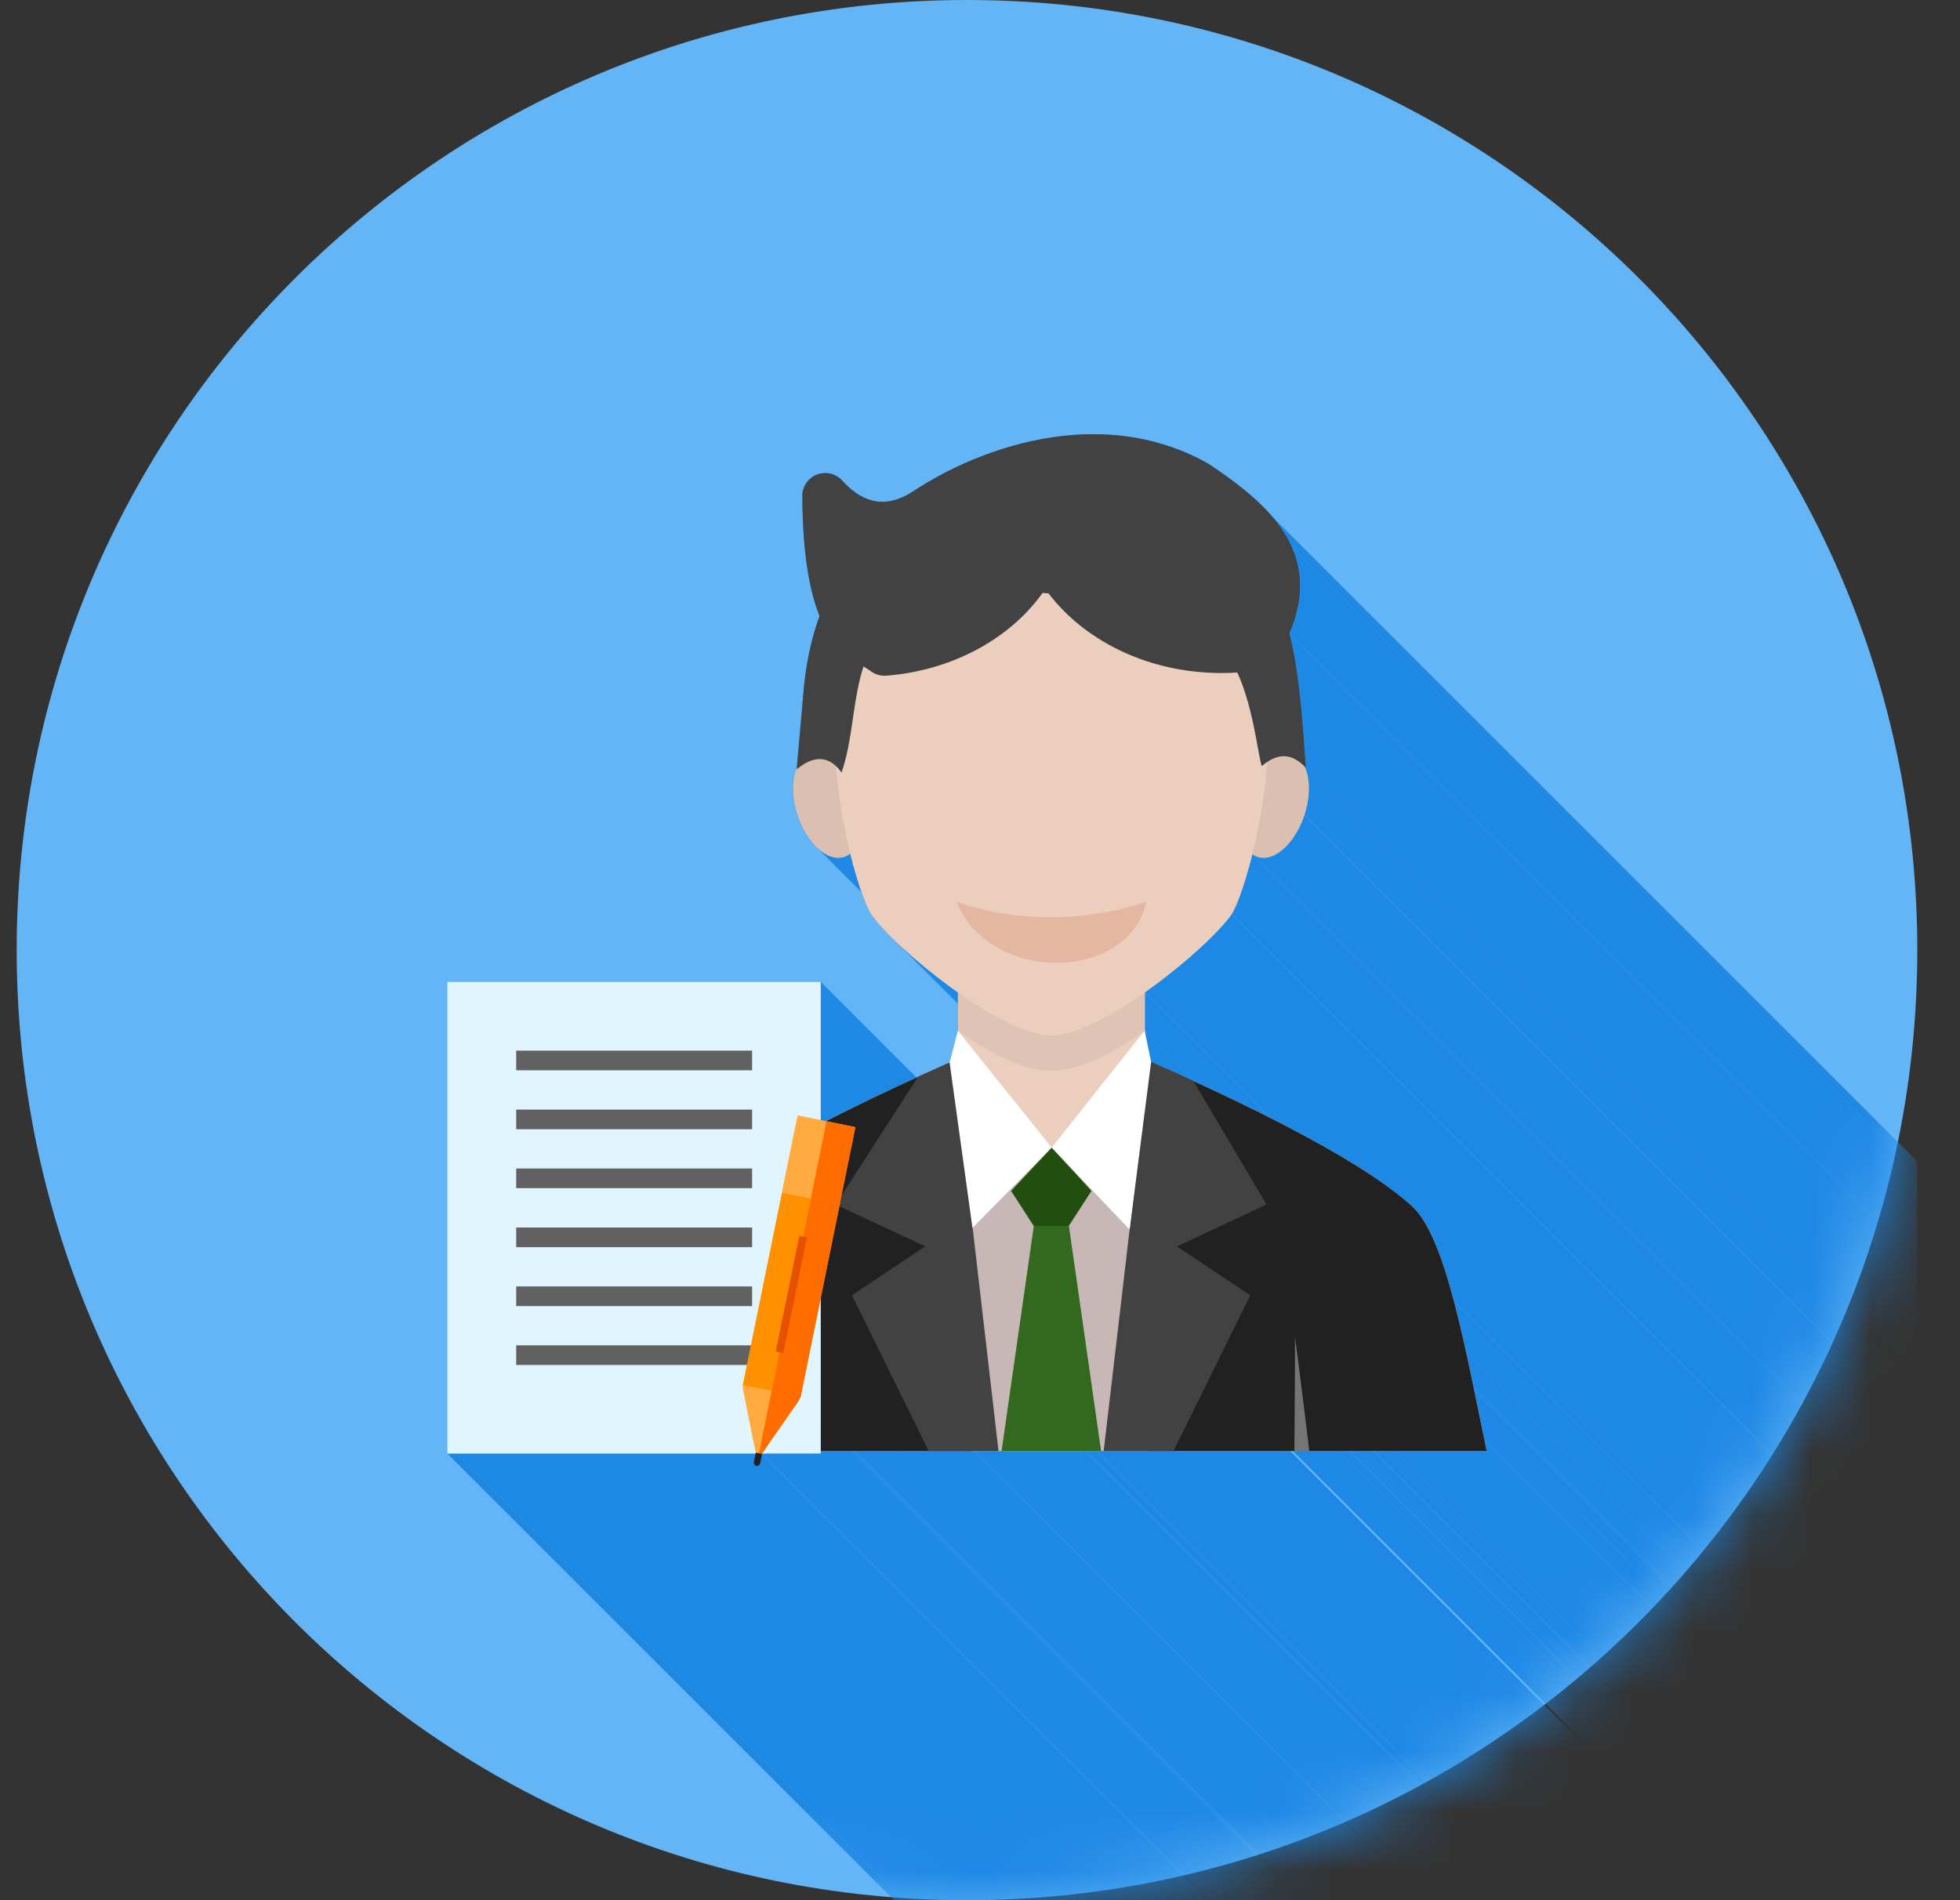 <svg width="33" height="32" viewBox="0 0 33 32" fill="none" xmlns="http://www.w3.org/2000/svg">
<rect x="0" y="0" width="33" height="32" fill="#333333" stroke="none"/>
<g clip-path="url(#clip0_401_8999)">
<path fill-rule="evenodd" clip-rule="evenodd" d="M16.281 0C25.118 0 32.281 7.163 32.281 16C32.281 24.837 25.118 32 16.281 32C7.445 32 0.281 24.837 0.281 16C0.281 7.163 7.445 0 16.281 0Z" fill="#64B5F6"/>
<mask id="mask0_401_8999" style="mask-type:luminance" maskUnits="userSpaceOnUse" x="0" y="0" width="33" height="32">
<path d="M16.281 0C25.118 0 32.281 7.163 32.281 16C32.281 24.837 25.118 32 16.281 32C7.445 32 0.281 24.837 0.281 16C0.281 7.163 7.445 0 16.281 0Z" fill="white"/>
</mask>
<g mask="url(#mask0_401_8999)">
<path fill-rule="evenodd" clip-rule="evenodd" d="M15.461 18.13L33.209 35.878L33.738 35.641L15.99 17.893L15.461 18.13Z" fill="#1E88E5"/>
<path fill-rule="evenodd" clip-rule="evenodd" d="M13.453 23.582L31.201 41.33L30.717 42.025L12.969 24.276L13.453 23.582Z" fill="#1E88E5"/>
<path fill-rule="evenodd" clip-rule="evenodd" d="M13.818 24.477L31.566 42.225H31.401L13.652 24.477H13.818Z" fill="#1E88E5"/>
<path fill-rule="evenodd" clip-rule="evenodd" d="M12.967 24.275L30.715 42.024L30.608 42.184L12.859 24.436L12.967 24.275Z" fill="#1E88E5"/>
<path fill-rule="evenodd" clip-rule="evenodd" d="M12.833 24.477L30.581 42.225L30.576 42.232L12.828 24.484L12.833 24.477Z" fill="#1E88E5"/>
<path fill-rule="evenodd" clip-rule="evenodd" d="M12.72 24.477L30.468 42.225H25.444L7.695 24.477H12.72Z" fill="#1E88E5"/>
<path fill-rule="evenodd" clip-rule="evenodd" d="M12.798 24.645L30.547 42.393L30.543 42.403L30.538 42.413L30.531 42.42L30.523 42.427L30.514 42.432L30.504 42.435L30.493 42.436L30.483 42.435L12.734 24.687L12.745 24.688L12.756 24.687L12.766 24.684L12.775 24.679L12.783 24.672L12.79 24.664L12.795 24.655L12.798 24.645Z" fill="#1E88E5"/>
<path fill-rule="evenodd" clip-rule="evenodd" d="M12.735 24.687L30.483 42.435L30.473 42.432L30.463 42.427L30.455 42.42L12.707 24.672L12.715 24.679L12.724 24.684L12.735 24.687Z" fill="#1E88E5"/>
<path fill-rule="evenodd" clip-rule="evenodd" d="M12.829 24.484L30.577 42.233L30.545 42.391L12.797 24.643L12.829 24.484Z" fill="#1E88E5"/>
<path fill-rule="evenodd" clip-rule="evenodd" d="M7.697 24.477L25.445 42.225H25.279L7.531 24.477H7.697Z" fill="#1E88E5"/>
<path fill-rule="evenodd" clip-rule="evenodd" d="M13.82 16.535L31.569 34.283V34.449L13.82 16.701V16.535Z" fill="#1E88E5"/>
<path fill-rule="evenodd" clip-rule="evenodd" d="M13.82 16.699L31.569 34.447V36.609L13.82 18.861V16.699Z" fill="#1E88E5"/>
<path fill-rule="evenodd" clip-rule="evenodd" d="M14.4 18.98L32.148 36.729L32.115 36.891L14.367 19.143L14.4 18.98Z" fill="#1E88E5"/>
<path fill-rule="evenodd" clip-rule="evenodd" d="M14.369 19.143L32.117 36.891L31.916 37.88L14.168 20.132L14.369 19.143Z" fill="#1E88E5"/>
<path fill-rule="evenodd" clip-rule="evenodd" d="M14.166 20.131L31.914 37.879L31.885 38.024L14.137 20.276L14.166 20.131Z" fill="#1E88E5"/>
<path fill-rule="evenodd" clip-rule="evenodd" d="M14.136 20.277L31.884 38.026L31.877 38.062L14.129 20.314L14.136 20.277Z" fill="#1E88E5"/>
<path fill-rule="evenodd" clip-rule="evenodd" d="M14.132 20.314L31.88 38.063L31.569 39.594L13.82 21.846L14.132 20.314Z" fill="#1E88E5"/>
<path fill-rule="evenodd" clip-rule="evenodd" d="M13.819 21.846L31.567 39.594L31.346 40.68L13.598 22.932L13.819 21.846Z" fill="#1E88E5"/>
<path fill-rule="evenodd" clip-rule="evenodd" d="M13.6 22.932L31.348 40.68L31.229 41.268L13.48 23.52L13.6 22.932Z" fill="#1E88E5"/>
<path fill-rule="evenodd" clip-rule="evenodd" d="M13.479 23.521L31.227 41.27L31.225 41.28L13.477 23.532L13.479 23.521Z" fill="#1E88E5"/>
<path fill-rule="evenodd" clip-rule="evenodd" d="M13.474 23.529L31.222 41.278L31.213 41.297L13.465 23.549L13.474 23.529Z" fill="#1E88E5"/>
<path fill-rule="evenodd" clip-rule="evenodd" d="M13.467 23.551L31.215 41.299L31.201 41.331L13.453 23.582L13.467 23.551Z" fill="#1E88E5"/>
<path fill-rule="evenodd" clip-rule="evenodd" d="M13.82 24.438L31.569 42.186V42.226L13.82 24.478V24.438Z" fill="#1E88E5"/>
<path fill-rule="evenodd" clip-rule="evenodd" d="M13.653 24.477L31.401 42.225H30.58L12.832 24.477H13.653Z" fill="#1E88E5"/>
<path fill-rule="evenodd" clip-rule="evenodd" d="M19.273 17.357L37.022 35.106L37.13 35.631L19.382 17.883L19.273 17.357Z" fill="#1E88E5"/>
<path fill-rule="evenodd" clip-rule="evenodd" d="M20.098 18.204L37.846 35.953L37.819 35.941L37.793 35.928L37.766 35.916L37.739 35.904L37.713 35.892L37.685 35.879L37.658 35.867L37.631 35.855L37.604 35.842L37.576 35.83L37.549 35.817L37.521 35.805L37.493 35.792L37.465 35.779L37.437 35.767L37.408 35.754L19.66 18.006L19.689 18.019L19.717 18.031L19.745 18.044L19.773 18.056L19.8 18.069L19.828 18.081L19.856 18.094L19.883 18.107L19.91 18.119L19.937 18.131L19.964 18.143L19.991 18.156L20.018 18.168L20.045 18.18L20.071 18.192L20.098 18.204Z" fill="#1E88E5"/>
<path fill-rule="evenodd" clip-rule="evenodd" d="M21.438 8.717L39.186 26.465L39.222 26.509L39.257 26.554L39.291 26.598L39.323 26.643L39.353 26.689L39.382 26.735L39.41 26.781L39.436 26.827L39.461 26.874L39.484 26.922L39.505 26.969L21.757 9.221L21.735 9.173L21.712 9.126L21.688 9.079L21.662 9.033L21.634 8.986L21.605 8.941L21.575 8.895L21.543 8.85L21.509 8.806L21.474 8.761L21.438 8.717Z" fill="#1E88E5"/>
<path fill-rule="evenodd" clip-rule="evenodd" d="M21.757 9.221L39.505 26.969L39.522 27.01L39.538 27.052L39.553 27.093L39.567 27.135L39.58 27.177L39.591 27.219L39.601 27.262L39.61 27.304L39.618 27.347L39.625 27.39L39.63 27.433L39.635 27.477L39.638 27.521L39.639 27.565L39.64 27.609L39.639 27.654L39.638 27.698L39.635 27.744L39.63 27.789L39.625 27.835L39.618 27.881L39.61 27.928L39.601 27.975L39.59 28.022L39.578 28.07L39.565 28.118L39.551 28.167L39.535 28.215L39.518 28.265L39.5 28.315L39.48 28.365L39.459 28.416L21.711 10.667L21.732 10.617L21.751 10.566L21.77 10.517L21.787 10.467L21.802 10.418L21.817 10.37L21.83 10.322L21.842 10.274L21.852 10.227L21.862 10.18L21.87 10.133L21.877 10.087L21.882 10.041L21.887 9.996L21.89 9.95L21.891 9.905L21.892 9.861L21.891 9.816L21.89 9.772L21.886 9.729L21.882 9.685L21.877 9.642L21.87 9.599L21.862 9.556L21.853 9.513L21.843 9.471L21.831 9.429L21.819 9.387L21.805 9.345L21.79 9.303L21.774 9.262L21.757 9.221Z" fill="#1E88E5"/>
<path fill-rule="evenodd" clip-rule="evenodd" d="M21.961 12.9L39.709 30.649L39.718 30.668L39.726 30.687L39.734 30.708L39.741 30.728L39.748 30.75L39.754 30.772L39.76 30.794L39.765 30.817L39.769 30.841L39.773 30.865L39.777 30.889L39.779 30.914L39.782 30.94L39.783 30.965L39.784 30.991L39.785 31.018L39.785 31.045L39.784 31.072L39.783 31.099L39.781 31.127L39.778 31.155L39.775 31.183L39.771 31.212L39.767 31.241L39.762 31.27L39.756 31.299L39.75 31.328L39.743 31.357L39.736 31.387L39.727 31.416L39.719 31.446L39.709 31.476L21.961 13.727L21.97 13.698L21.979 13.668L21.987 13.638L21.995 13.609L22.002 13.58L22.008 13.55L22.014 13.521L22.019 13.492L22.023 13.464L22.027 13.435L22.03 13.407L22.032 13.379L22.035 13.351L22.036 13.324L22.037 13.297L22.037 13.27L22.036 13.243L22.035 13.217L22.034 13.191L22.031 13.166L22.029 13.141L22.025 13.117L22.021 13.093L22.017 13.069L22.012 13.046L22.006 13.024L22 13.002L21.993 12.98L21.986 12.959L21.978 12.939L21.97 12.919L21.961 12.9Z" fill="#1E88E5"/>
<path fill-rule="evenodd" clip-rule="evenodd" d="M21.988 12.928L39.736 30.676L39.733 30.672L39.729 30.669L39.726 30.665L39.723 30.662L39.719 30.659L39.716 30.655L39.712 30.652L39.709 30.649L21.961 12.9L21.964 12.904L21.968 12.907L21.971 12.91L21.974 12.914L21.978 12.917L21.981 12.921L21.985 12.924L21.988 12.928Z" fill="#1E88E5"/>
<path fill-rule="evenodd" clip-rule="evenodd" d="M21.711 10.668L39.459 28.416L39.474 28.479L39.489 28.543L39.503 28.607L39.517 28.671L39.529 28.737L39.542 28.802L39.553 28.869L39.565 28.936L39.575 29.003L39.585 29.071L39.595 29.139L39.604 29.208L39.613 29.277L39.621 29.347L39.63 29.417L39.637 29.488L39.645 29.559L39.652 29.631L39.659 29.703L39.665 29.776L39.672 29.849L39.678 29.922L39.684 29.996L39.69 30.07L39.696 30.144L39.702 30.219L39.707 30.294L39.713 30.37L39.719 30.446L39.724 30.523L39.73 30.599L39.736 30.676L21.988 12.928L21.982 12.851L21.976 12.774L21.971 12.698L21.965 12.622L21.959 12.546L21.954 12.471L21.948 12.396L21.942 12.322L21.936 12.247L21.93 12.174L21.924 12.1L21.917 12.027L21.911 11.955L21.904 11.883L21.897 11.811L21.889 11.74L21.881 11.669L21.873 11.599L21.865 11.529L21.856 11.46L21.847 11.391L21.837 11.322L21.827 11.255L21.817 11.187L21.805 11.12L21.794 11.054L21.781 10.989L21.768 10.923L21.755 10.859L21.741 10.794L21.726 10.731L21.711 10.668Z" fill="#1E88E5"/>
<path fill-rule="evenodd" clip-rule="evenodd" d="M21.959 13.729L39.708 31.477L39.692 31.521L39.676 31.565L39.658 31.607L39.64 31.648L39.62 31.688L39.6 31.727L39.579 31.765L39.557 31.802L39.534 31.837L39.511 31.87L39.487 31.903L39.462 31.934L39.437 31.963L39.411 31.991L39.385 32.017L39.358 32.042L39.332 32.065L39.304 32.086L39.277 32.106L39.249 32.123L39.222 32.139L39.194 32.153L39.166 32.165L39.138 32.175L39.11 32.183L39.082 32.189L39.054 32.193L39.027 32.195L39 32.194L38.973 32.191L38.946 32.187L38.92 32.179L21.172 14.431L21.198 14.438L21.225 14.443L21.252 14.446L21.279 14.447L21.306 14.445L21.334 14.441L21.362 14.435L21.39 14.427L21.418 14.417L21.445 14.405L21.474 14.391L21.501 14.375L21.529 14.357L21.556 14.338L21.584 14.317L21.61 14.294L21.637 14.269L21.663 14.243L21.689 14.215L21.714 14.185L21.739 14.155L21.763 14.122L21.786 14.088L21.809 14.053L21.831 14.017L21.852 13.979L21.872 13.94L21.892 13.9L21.91 13.859L21.928 13.816L21.944 13.773L21.959 13.729Z" fill="#1E88E5"/>
<path fill-rule="evenodd" clip-rule="evenodd" d="M21.174 14.43L38.922 32.178L38.91 32.174L38.898 32.169L38.887 32.164L38.876 32.159L38.865 32.153L38.855 32.147L38.844 32.14L38.834 32.133L21.086 14.385L21.096 14.392L21.107 14.399L21.117 14.405L21.128 14.411L21.139 14.416L21.15 14.421L21.162 14.426L21.174 14.43Z" fill="#1E88E5"/>
<path fill-rule="evenodd" clip-rule="evenodd" d="M21.087 14.385L38.835 32.133L38.822 32.182L38.81 32.229L38.798 32.276L38.785 32.322L38.773 32.367L38.76 32.411L38.748 32.454L38.736 32.496L38.723 32.537L38.711 32.577L38.699 32.616L38.687 32.653L38.675 32.69L38.663 32.725L38.651 32.76L38.639 32.792L38.628 32.824L38.617 32.855L38.605 32.884L38.595 32.912L38.584 32.939L38.574 32.964L38.563 32.988L38.554 33.011L38.544 33.032L38.535 33.052L38.526 33.071L38.517 33.088L38.509 33.103L38.501 33.117L38.494 33.13L38.486 33.141L20.738 15.392L20.745 15.382L20.753 15.369L20.761 15.355L20.769 15.339L20.778 15.322L20.787 15.304L20.796 15.284L20.805 15.263L20.815 15.24L20.825 15.216L20.836 15.191L20.846 15.164L20.857 15.136L20.868 15.107L20.88 15.076L20.891 15.044L20.903 15.011L20.915 14.977L20.926 14.942L20.939 14.905L20.951 14.867L20.963 14.829L20.975 14.789L20.988 14.748L21 14.706L21.012 14.663L21.025 14.619L21.037 14.574L21.049 14.528L21.062 14.481L21.074 14.433L21.087 14.385Z" fill="#1E88E5"/>
<path fill-rule="evenodd" clip-rule="evenodd" d="M20.736 15.393L38.485 33.141L38.465 33.169L38.442 33.2L38.417 33.231L38.39 33.264L38.361 33.299L38.33 33.334L38.297 33.371L38.262 33.408L38.225 33.447L38.187 33.487L38.147 33.527L38.105 33.569L38.061 33.611L38.016 33.653L37.97 33.697L37.922 33.74L37.873 33.785L37.822 33.83L37.77 33.875L37.718 33.92L37.664 33.965L37.609 34.011L37.553 34.057L37.497 34.103L37.44 34.148L37.382 34.194L37.323 34.239L37.263 34.284L37.204 34.329L37.143 34.373L37.083 34.417L37.022 34.461L19.273 16.712L19.334 16.669L19.395 16.625L19.456 16.581L19.515 16.536L19.575 16.491L19.633 16.446L19.691 16.4L19.749 16.355L19.805 16.309L19.861 16.263L19.916 16.217L19.97 16.172L20.022 16.127L20.074 16.081L20.124 16.037L20.174 15.992L20.221 15.948L20.268 15.905L20.313 15.863L20.357 15.82L20.398 15.779L20.439 15.739L20.477 15.699L20.514 15.66L20.549 15.623L20.582 15.586L20.613 15.55L20.642 15.516L20.669 15.483L20.694 15.452L20.716 15.421L20.736 15.393Z" fill="#1E88E5"/>
<path fill-rule="evenodd" clip-rule="evenodd" d="M19.273 16.713L37.022 34.461V35.106L19.273 17.358V16.713Z" fill="#1E88E5"/>
<path fill-rule="evenodd" clip-rule="evenodd" d="M20.094 18.199L37.842 35.947L37.845 35.953L20.097 18.205L20.094 18.199Z" fill="#1E88E5"/>
<path fill-rule="evenodd" clip-rule="evenodd" d="M19.66 18.006L37.408 35.754L37.131 35.631L19.383 17.883L19.66 18.006Z" fill="#1E88E5"/>
<path fill-rule="evenodd" clip-rule="evenodd" d="M19.382 17.884L37.13 35.632L37.022 35.584L19.273 17.836L19.382 17.884Z" fill="#1E88E5"/>
<path fill-rule="evenodd" clip-rule="evenodd" d="M19.275 17.836L37.023 35.584L37.014 35.581L37.005 35.577L36.996 35.573L36.987 35.569L36.978 35.565L36.969 35.561L36.96 35.557L36.951 35.553L19.203 17.805L19.212 17.809L19.221 17.813L19.23 17.817L19.239 17.82L19.248 17.825L19.257 17.828L19.266 17.832L19.275 17.836Z" fill="#1E88E5"/>
<path fill-rule="evenodd" clip-rule="evenodd" d="M19.203 17.805L36.951 35.553L36.67 35.551L18.922 17.803L19.203 17.805Z" fill="#1E88E5"/>
<path fill-rule="evenodd" clip-rule="evenodd" d="M18.921 17.801L36.669 35.55L36.295 35.547L18.547 17.799L18.921 17.801Z" fill="#1E88E5"/>
<path fill-rule="evenodd" clip-rule="evenodd" d="M16.129 16.713L33.877 34.461L33.816 34.417L33.755 34.374L33.695 34.329L33.635 34.285L33.576 34.239L33.517 34.194L33.459 34.149L33.402 34.103L33.345 34.057L33.289 34.011L33.235 33.966L33.181 33.92L33.128 33.875L33.077 33.83L33.026 33.785L32.977 33.741L32.929 33.697L32.883 33.654L32.837 33.611L32.794 33.569L32.752 33.528L15.004 15.779L15.046 15.821L15.089 15.863L15.134 15.905L15.181 15.949L15.229 15.992L15.278 16.037L15.328 16.082L15.38 16.127L15.433 16.172L15.486 16.218L15.541 16.263L15.597 16.309L15.654 16.355L15.711 16.4L15.769 16.446L15.828 16.491L15.887 16.536L15.947 16.581L16.007 16.625L16.068 16.669L16.129 16.713Z" fill="#1E88E5"/>
<path fill-rule="evenodd" clip-rule="evenodd" d="M16.833 17.788L34.581 35.536L34.221 35.533L16.473 17.785L16.833 17.788Z" fill="#1E88E5"/>
<path fill-rule="evenodd" clip-rule="evenodd" d="M16.471 17.787L34.219 35.535L33.983 35.533L16.234 17.785L16.471 17.787Z" fill="#1E88E5"/>
<path fill-rule="evenodd" clip-rule="evenodd" d="M16.236 17.785L33.985 35.533L33.971 35.539L33.958 35.545L33.944 35.551L33.931 35.557L33.917 35.563L33.904 35.569L33.89 35.575L33.877 35.581L16.129 17.832L16.142 17.826L16.156 17.821L16.169 17.815L16.183 17.809L16.196 17.803L16.209 17.797L16.223 17.791L16.236 17.785Z" fill="#1E88E5"/>
<path fill-rule="evenodd" clip-rule="evenodd" d="M16.125 17.832L33.874 35.58L33.856 35.588L33.839 35.596L33.822 35.603L33.805 35.611L33.788 35.618L33.77 35.626L33.753 35.633L33.736 35.641L15.988 17.893L16.005 17.885L16.022 17.878L16.039 17.87L16.056 17.863L16.074 17.855L16.091 17.847L16.108 17.84L16.125 17.832Z" fill="#1E88E5"/>
<path fill-rule="evenodd" clip-rule="evenodd" d="M14.314 14.377L32.062 32.125L32.051 32.134L32.039 32.142L32.027 32.15L32.015 32.157L32.002 32.163L31.99 32.169L31.977 32.175L31.963 32.179L14.215 14.431L14.228 14.426L14.242 14.421L14.254 14.415L14.267 14.409L14.279 14.402L14.291 14.394L14.303 14.386L14.314 14.377Z" fill="#1E88E5"/>
<path fill-rule="evenodd" clip-rule="evenodd" d="M14.214 14.431L31.962 32.179L31.936 32.186L31.909 32.191L31.882 32.194L31.855 32.194L31.828 32.193L31.8 32.189L31.772 32.183L31.744 32.175L31.716 32.165L31.688 32.153L31.66 32.139L31.633 32.123L31.605 32.105L31.578 32.086L31.55 32.064L31.523 32.041L31.497 32.017L31.471 31.99L13.723 14.242L13.749 14.268L13.775 14.293L13.802 14.316L13.829 14.337L13.857 14.357L13.884 14.375L13.912 14.39L13.94 14.405L13.968 14.416L13.996 14.427L14.024 14.435L14.052 14.441L14.079 14.444L14.107 14.446L14.134 14.446L14.161 14.443L14.188 14.438L14.214 14.431Z" fill="#1E88E5"/>
<path fill-rule="evenodd" clip-rule="evenodd" d="M18.546 17.8L36.294 35.548L34.58 35.537L16.832 17.789L18.546 17.8Z" fill="#1E88E5"/>
<path fill-rule="evenodd" clip-rule="evenodd" d="M15.46 18.131L15.99 17.893C15.806 17.975 15.629 18.054 15.46 18.131ZM13.819 24.437V24.477H13.654H12.832L12.828 24.484L12.799 24.644C12.793 24.673 12.764 24.692 12.735 24.686C12.705 24.68 12.686 24.651 12.692 24.622L12.722 24.477H7.697H7.531V24.312V16.7V16.535H7.697H13.654H13.819V16.7V18.862L13.906 18.88L13.915 18.882L14.239 18.948L14.402 18.98L14.369 19.143L14.168 20.132L14.138 20.277L14.13 20.314L13.819 21.845L13.598 22.931L13.479 23.519L13.476 23.531L13.465 23.55L13.451 23.582L12.967 24.276L12.859 24.437H13.357H13.608L13.819 24.437ZM19.659 18.006L20.093 18.199L20.097 18.205C19.956 18.141 19.811 18.074 19.659 18.006ZM17.939 7.337C18.727 7.256 19.554 7.367 20.324 7.797C20.333 7.801 20.341 7.807 20.35 7.812C21.052 8.278 21.535 8.709 21.757 9.221C21.947 9.661 21.941 10.125 21.711 10.668C21.879 11.336 21.926 12.104 21.988 12.928C21.979 12.919 21.97 12.909 21.96 12.901C22.058 13.101 22.065 13.411 21.96 13.728C21.802 14.207 21.45 14.521 21.173 14.43C21.141 14.42 21.112 14.405 21.085 14.385C20.955 14.909 20.811 15.284 20.737 15.393C20.534 15.691 19.926 16.253 19.274 16.713V17.358L19.382 17.883C19.477 17.925 19.569 17.966 19.659 18.006L19.382 17.883L19.274 17.835C19.25 17.825 19.226 17.814 19.202 17.804L18.92 17.802L18.546 17.799L16.832 17.788L16.472 17.786L16.235 17.784C16.199 17.8 16.163 17.816 16.127 17.832C16.127 17.832 16.128 17.832 16.127 17.832C16.081 17.852 16.035 17.873 15.99 17.893L16.127 17.358V16.713C15.475 16.253 14.867 15.691 14.664 15.393C14.59 15.284 14.445 14.905 14.314 14.376C14.284 14.4 14.251 14.418 14.214 14.43C13.937 14.521 13.585 14.207 13.427 13.728C13.326 13.422 13.329 13.123 13.416 12.923L13.522 11.724C13.558 11.247 13.645 10.79 13.799 10.372C13.633 9.961 13.516 9.34 13.509 8.354C13.508 8.141 13.68 7.967 13.893 7.967C14.007 7.966 14.11 8.016 14.181 8.094C14.375 8.309 14.571 8.416 14.756 8.443C14.964 8.474 15.176 8.406 15.369 8.278C16.038 7.836 16.959 7.437 17.939 7.337Z" fill="#1E88E5"/>
</g>
<path fill-rule="evenodd" clip-rule="evenodd" d="M13.643 12.695C13.92 12.604 14.273 12.919 14.431 13.398C14.589 13.877 14.492 14.339 14.215 14.431C13.938 14.522 13.585 14.208 13.427 13.728C13.269 13.249 13.366 12.787 13.643 12.695Z" fill="#DBC0B2"/>
<path fill-rule="evenodd" clip-rule="evenodd" d="M21.746 12.695C21.469 12.604 21.116 12.919 20.959 13.398C20.801 13.877 20.898 14.339 21.175 14.431C21.452 14.522 21.804 14.208 21.962 13.728C22.12 13.249 22.023 12.787 21.746 12.695Z" fill="#DBC0B2"/>
<path fill-rule="evenodd" clip-rule="evenodd" d="M16.236 17.785C12.996 19.206 12.024 19.963 11.64 20.303C11.048 20.827 10.72 22.78 10.371 24.438H17.702H25.032C24.683 22.78 24.356 20.827 23.764 20.303C23.38 19.963 22.443 19.225 19.203 17.805L16.236 17.785Z" fill="#FFDDCC"/>
<path fill-rule="evenodd" clip-rule="evenodd" d="M16.236 17.785C12.996 19.206 12.024 19.963 11.64 20.303C11.048 20.827 10.72 22.78 10.371 24.438H17.702H25.032C24.683 22.78 24.355 20.827 23.764 20.303C23.379 19.963 22.443 19.225 19.203 17.805L16.236 17.785Z" fill="#212121"/>
<path fill-rule="evenodd" clip-rule="evenodd" d="M19.275 14.953V18.544C18.41 19.604 16.994 19.567 16.129 18.544V14.953C16.129 13.013 19.275 13.013 19.275 14.953Z" fill="#ECCEBE"/>
<path fill-rule="evenodd" clip-rule="evenodd" d="M19.275 14.953V17.357C18.68 17.791 18.106 18.034 17.702 18.034C17.298 18.034 16.724 17.791 16.129 17.357V14.953C16.129 13.013 19.275 13.013 19.275 14.953Z" fill="#DFC4B6"/>
<path fill-rule="evenodd" clip-rule="evenodd" d="M17.701 8.506C12.421 8.506 14.32 14.886 14.665 15.394C15.045 15.954 16.848 17.438 17.701 17.438C18.554 17.438 20.357 15.954 20.738 15.394C21.083 14.886 22.982 8.506 17.701 8.506Z" fill="#ECCEBE"/>
<path fill-rule="evenodd" clip-rule="evenodd" d="M17.707 19.326C17.707 19.326 15.512 19.85 15.512 19.983C15.512 20.116 16.347 24.438 16.347 24.438H19.328L19.669 20.002L17.707 19.326Z" fill="#C7B7B7"/>
<path fill-rule="evenodd" clip-rule="evenodd" d="M16.129 17.832V18.545L16.812 24.437H15.637L14.344 21.813L15.578 20.99L14.07 20.285L15.457 18.133L16.129 17.832Z" fill="#424242"/>
<path fill-rule="evenodd" clip-rule="evenodd" d="M19.272 17.836L19.272 18.545L18.582 24.438H19.757L21.05 21.813L19.816 20.99L21.324 20.285L20.091 18.2L19.272 17.836Z" fill="#424242"/>
<path fill-rule="evenodd" clip-rule="evenodd" d="M16.126 17.357L15.988 17.892L16.373 20.678L17.707 19.326L16.126 17.357Z" fill="white"/>
<path fill-rule="evenodd" clip-rule="evenodd" d="M17.023 20.055L17.404 20.645H17.995L18.377 20.055L17.708 19.326L17.023 20.055Z" fill="#224F10"/>
<path fill-rule="evenodd" clip-rule="evenodd" d="M17.406 20.645L16.863 24.437H18.539L17.997 20.645H17.406Z" fill="#33691E"/>
<path fill-rule="evenodd" clip-rule="evenodd" d="M19.272 17.357L19.381 17.884L19.019 20.706L17.707 19.326L19.272 17.357Z" fill="white"/>
<path fill-rule="evenodd" clip-rule="evenodd" d="M13.355 24.436H13.607C13.595 23.32 13.595 22.516 13.595 22.516C13.595 22.516 13.484 23.352 13.355 24.436Z" fill="#757575"/>
<path fill-rule="evenodd" clip-rule="evenodd" d="M22.044 24.436H21.793C21.804 23.32 21.804 22.516 21.804 22.516C21.804 22.516 21.915 23.352 22.044 24.436Z" fill="#757575"/>
<path fill-rule="evenodd" clip-rule="evenodd" d="M16.102 15.184C17.163 15.564 18.396 15.502 19.3 15.184C19.005 16.542 16.666 16.575 16.102 15.184Z" fill="#E4B7A0"/>
<path d="M14.646 11.292C14.622 11.276 14.587 11.254 14.55 11.231C14.103 10.951 13.524 10.589 13.508 8.354C13.507 8.141 13.679 7.967 13.892 7.967C14.006 7.966 14.109 8.016 14.18 8.094C14.373 8.309 14.569 8.416 14.755 8.443C14.962 8.474 15.174 8.406 15.368 8.278C16.036 7.836 16.957 7.437 17.937 7.337C18.726 7.256 19.553 7.367 20.323 7.797C20.332 7.801 20.34 7.807 20.348 7.812C21.05 8.278 21.534 8.709 21.755 9.221C21.993 9.772 21.924 10.361 21.492 11.095C21.431 11.198 21.33 11.263 21.22 11.281C21.106 11.299 20.997 11.313 20.894 11.321C20.784 11.33 20.674 11.334 20.566 11.334C19.778 11.334 19.05 11.112 18.47 10.738C18.122 10.515 17.826 10.237 17.6 9.919C17.404 10.21 17.151 10.469 16.852 10.686C16.326 11.069 15.657 11.321 14.923 11.379C14.819 11.387 14.721 11.354 14.646 11.292Z" fill="#424242"/>
<path d="M17.757 10C18.573 10.066 19.933 9.685 20.769 11.2C21.101 11.801 21.184 12.776 21.246 12.901C21.549 12.639 21.782 12.716 21.988 12.929C21.796 10.36 21.747 8.327 17.71 8.19C14.726 8.088 13.671 9.735 13.522 11.726L13.414 12.956C13.741 12.682 13.993 12.759 14.169 13.011C14.646 11.623 13.897 9.69 17.757 10Z" fill="#424242"/>
<path fill-rule="evenodd" clip-rule="evenodd" d="M7.697 16.535H13.654H13.819V16.701V24.312V24.478H13.654H7.697H7.531V24.312V16.701V16.535H7.697Z" fill="#E1F5FE"/>
<path fill-rule="evenodd" clip-rule="evenodd" d="M8.691 22.656H12.663V22.987H8.691V22.656Z" fill="#616161"/>
<path fill-rule="evenodd" clip-rule="evenodd" d="M8.691 21.664H12.663V21.995H8.691V21.664Z" fill="#616161"/>
<path fill-rule="evenodd" clip-rule="evenodd" d="M8.691 20.672H12.663V21.003H8.691V20.672Z" fill="#616161"/>
<path fill-rule="evenodd" clip-rule="evenodd" d="M8.691 19.678H12.663V20.009H8.691V19.678Z" fill="#616161"/>
<path fill-rule="evenodd" clip-rule="evenodd" d="M8.691 18.686H12.663V19.017H8.691V18.686Z" fill="#616161"/>
<path fill-rule="evenodd" clip-rule="evenodd" d="M8.691 17.693H12.663V18.024H8.691V17.693Z" fill="#616161"/>
<path d="M14.139 20.278L13.477 23.532L12.504 23.334L13.166 20.08L14.139 20.278Z" fill="#FF9100"/>
<path d="M13.481 23.52L13.454 23.583L12.97 24.278L12.755 24.597L12.672 24.215L12.508 23.389L12.508 23.324L13.481 23.52Z" fill="#FFAB40"/>
<path d="M13.59 18.816L14.239 18.948L14.401 18.981L14.368 19.143L14.137 20.278L13.164 20.08L13.395 18.945L13.428 18.783L13.59 18.816Z" fill="#FFAB40"/>
<path d="M14.14 20.279L13.479 23.532L12.992 23.433L13.654 20.18L14.14 20.279Z" fill="#FF6D00"/>
<path d="M13.479 23.519L13.452 23.582L12.968 24.276L12.754 24.596L12.993 23.42L13.479 23.519Z" fill="#FF6D00"/>
<path d="M13.916 18.883L14.24 18.949L14.402 18.982L14.37 19.144L14.139 20.278L13.652 20.179L13.916 18.883Z" fill="#FF6D00"/>
<path fill-rule="evenodd" clip-rule="evenodd" d="M12.725 24.463L12.831 24.485L12.799 24.643C12.793 24.672 12.764 24.691 12.735 24.686C12.706 24.68 12.687 24.651 12.693 24.622L12.725 24.463Z" fill="#212121"/>
<path fill-rule="evenodd" clip-rule="evenodd" d="M13.457 20.814L13.585 20.84L13.189 22.786L13.061 22.76L13.457 20.814Z" fill="#E65100"/>
</g>
<defs>
<clipPath id="clip0_401_8999">
<rect width="32" height="32" fill="white" transform="translate(0.281)"/>
</clipPath>
</defs>
</svg>
